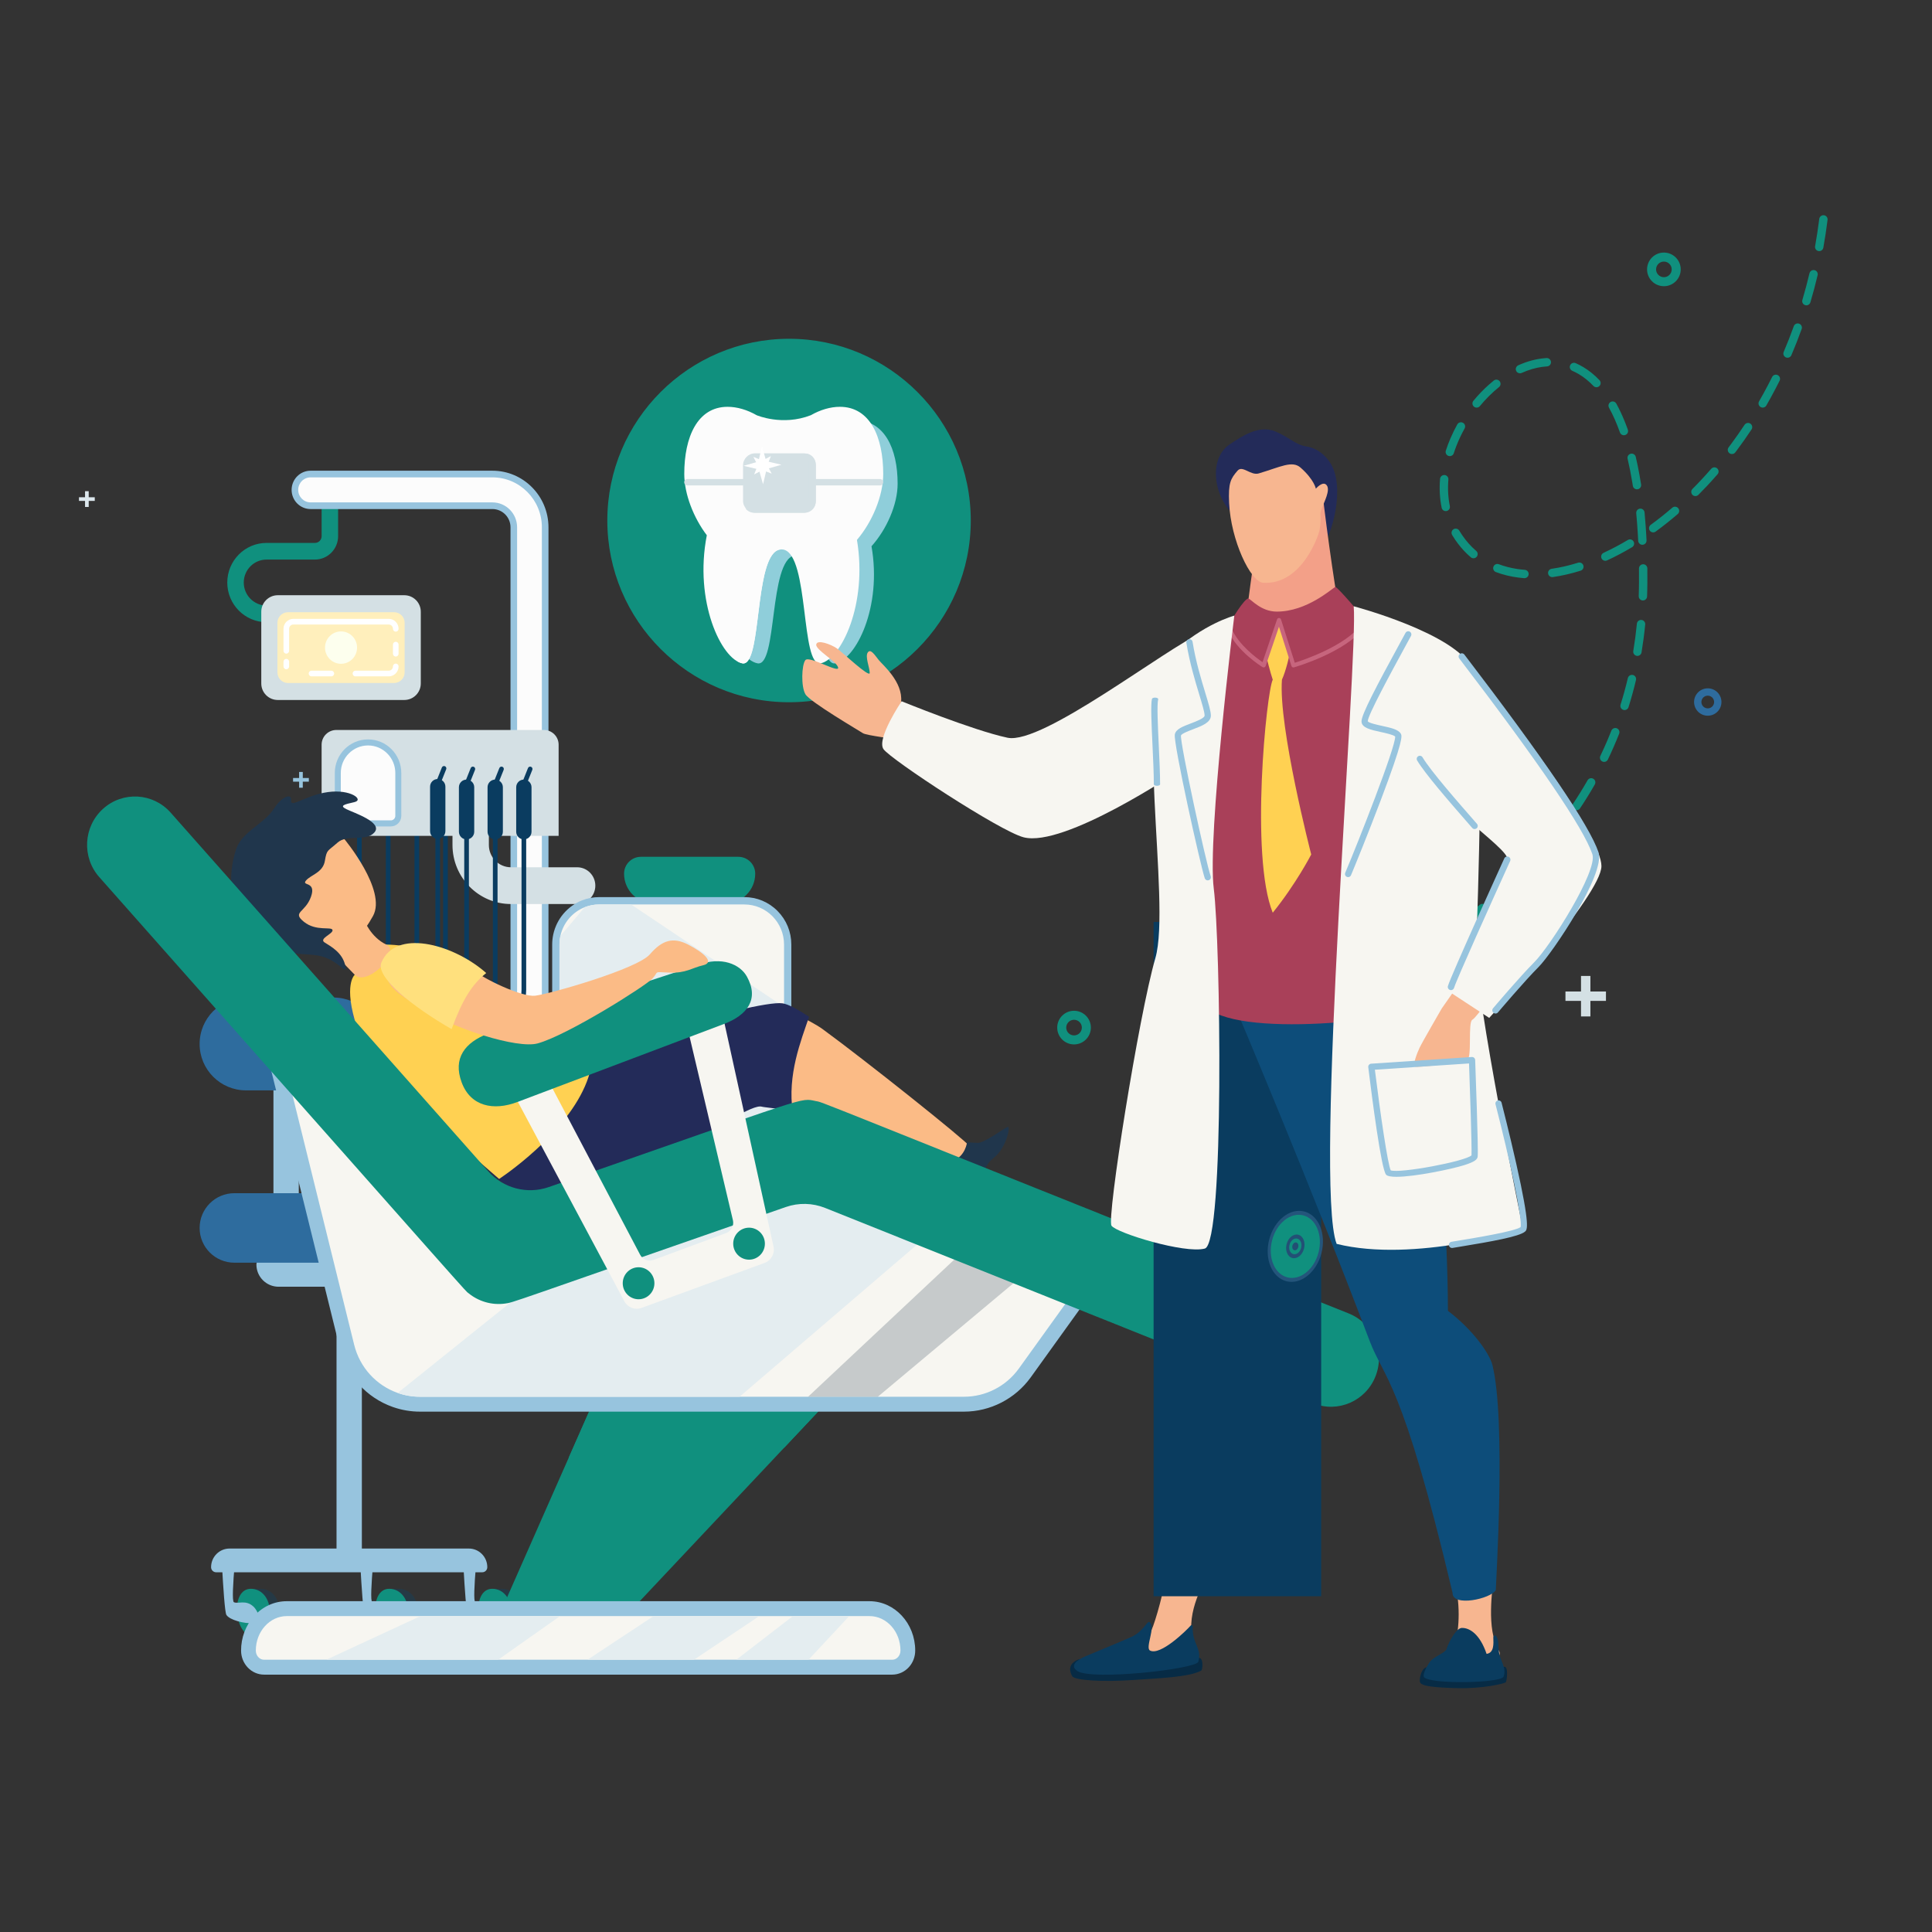 <svg xmlns="http://www.w3.org/2000/svg" xmlns:xlink="http://www.w3.org/1999/xlink" id="body_1" width="1000" height="1000"><rect width="100%" height="100%" fill="#333333" stroke="none"/><defs><linearGradient transform="matrix(1 0 0 1 0 0)" id="1" x1="481.295" y1="282.527" x2="483.274" y2="282.702"><stop stop-color="#FCFCFC" offset="0%"></stop><stop stop-color="#DCDCDC" offset="100%"></stop></linearGradient><linearGradient transform="matrix(1 0 0 1 0 0)" id="236" x1="449.079" y1="313.57" x2="501.451" y2="318.202"><stop stop-color="#FCFCFC" offset="0%"></stop><stop stop-color="#DCDCDC" offset="100%"></stop></linearGradient></defs><g transform="matrix(2.778 0 0 2.778 0 0)"><g><g transform="matrix(0.299 0 0 0.299 -0 18.538)"><path transform="matrix(7.5497894E-08 1 -1 7.5497894E-08 303.135 194.861)" d="M49.22 247.858L59.053 247.858L59.053 250.139L49.22 250.139z" stroke="none" fill="#DCE7ED" fill-rule="nonzero"></path><path transform="matrix(-1 8.742278E-08 -8.742278E-08 -1 108.274 497.996)" d="M49.22 247.858L59.053 247.858L59.053 250.139L49.22 250.139z" stroke="none" fill="#DCE7ED" fill-rule="nonzero"></path><path transform="matrix(7.5497894E-08 1 -1 7.5497894E-08 611.491 236.417)" d="M182.62 422.813L192.453 422.813L192.453 425.094L182.62 425.094z" stroke="none" fill="#97C4DE" fill-rule="nonzero"></path><path transform="matrix(-1 8.742278E-08 -8.742278E-08 -1 375.074 847.908)" d="M182.62 422.813L192.453 422.813L192.453 425.094L182.62 425.094z" stroke="none" fill="#97C4DE" fill-rule="nonzero"></path><path transform="matrix(7.5497894E-08 1 -1 7.5497894E-08 568.051 384.133)" d="M87.042 474.951L96.875 474.951L96.875 477.232L87.042 477.232z" stroke="none" fill="#10907E" fill-rule="nonzero"></path><path transform="matrix(-1 8.742278E-08 -8.742278E-08 -1 183.918 952.184)" d="M87.042 474.951L96.875 474.951L96.875 477.232L87.042 477.232z" stroke="none" fill="#10907E" fill-rule="nonzero"></path><path transform="matrix(7.5497894E-08 1 -1 7.5497894E-08 1546.898 -429.352)" d="M975.506 555.846L1000.743 555.846L1000.743 561.7L975.506 561.7z" stroke="none" fill="#D4E0E4" fill-rule="nonzero"></path><path transform="matrix(-1 8.742278E-08 -8.742278E-08 -1 1976.25 1117.546)" d="M975.506 555.846L1000.743 555.846L1000.743 561.7L975.506 561.7z" stroke="none" fill="#D4E0E4" fill-rule="nonzero"></path><path transform="matrix(7.5497894E-08 1 -1 7.5497894E-08 1316.513 -361.329)" d="M831.919 475.967L845.923 475.967L845.923 479.216L831.919 479.216z" stroke="none" fill="#D4E0E4" fill-rule="nonzero"></path><path transform="matrix(-1 8.742278E-08 -8.742278E-08 -1 1677.842 955.184)" d="M831.919 475.967L845.923 475.967L845.923 479.216L831.919 479.216z" stroke="none" fill="#D4E0E4" fill-rule="nonzero"></path><path d="M1026.362 105.865C 1026.362 111.648 1031.065 116.351 1036.848 116.351C 1042.631 116.351 1047.334 111.648 1047.334 105.865C 1047.334 100.087 1042.63 95.383 1036.848 95.383C 1031.066 95.383 1026.362 100.086 1026.362 105.865zM1041.713 105.865C 1041.713 108.55 1039.533 110.734 1036.848 110.734C 1034.163 110.734 1031.979 108.55 1031.979 105.865C 1031.979 103.185 1034.163 101 1036.848 101C 1039.533 101 1041.713 103.184 1041.713 105.865zM658.799 578.338C 658.799 584.121 663.502 588.824 669.285 588.824C 675.068 588.824 679.771 584.121 679.771 578.338C 679.771 572.56 675.067 567.856 669.285 567.856C 663.502 567.856 658.799 572.559 658.799 578.338zM674.15 578.338C 674.15 581.023 671.97 583.207 669.285 583.207C 666.6 583.207 664.416 581.023 664.416 578.338C 664.416 575.658 666.6 573.473 669.285 573.473C 671.969 573.473 674.15 575.657 674.15 578.338z" stroke="none" fill="#10907E" fill-rule="nonzero"></path><path d="M802.937 354.233C 802.937 354.751 802.976 355.256 803.05 355.752C 803.785 360.817 808.154 364.715 813.423 364.715C 819.206 364.715 823.909 360.016 823.909 354.233C 823.909 353.715 823.87 353.211 823.796 352.715C 823.061 347.65 818.692 343.747 813.423 343.747C 807.64 343.747 802.937 348.45 802.937 354.233zM818.279 353.898C 818.288 354.007 818.292 354.12 818.292 354.233C 818.292 356.918 816.107 359.098 813.423 359.098C 811.099 359.098 809.155 357.466 808.671 355.291C 808.593 354.952 808.553 354.595 808.553 354.234C 808.553 351.549 810.738 349.365 813.422 349.365C 815.994 349.364 818.109 351.37 818.279 353.898z" stroke="none" fill="#2E6C9E" fill-rule="nonzero"></path><path d="M195.256 325.71L166.076 325.71C 152.594 325.71 141.626 314.631 141.626 301.013C 141.626 287.395 152.594 276.316 166.076 276.316L166.076 276.316L196.254 276.316C 198.552 276.316 200.422 274.428 200.422 272.106L200.422 272.106L200.422 243.266C 200.422 240.4 202.722 238.077 205.559 238.077C 208.396 238.077 210.696 240.4 210.696 243.266L210.696 243.266L210.696 272.106C 210.696 280.149 204.218 286.693 196.255 286.693L196.255 286.693L166.077 286.693C 158.26 286.693 151.9 293.117 151.9 301.013C 151.9 308.909 158.26 315.333 166.077 315.333L166.077 315.333L195.257 315.333C 198.094 315.333 200.394 317.656 200.394 320.522C 200.393 323.387 198.093 325.71 195.256 325.71z" stroke="none" fill="#10907E" fill-rule="nonzero"></path><path d="M329.949 731.326C 324.559 731.326 320.174 726.896 320.174 721.452L320.174 721.452L320.174 266.586C 320.174 259.172 314.202 253.14 306.862 253.14L306.862 253.14L193.547 253.14C 188.157 253.14 183.772 248.711 183.772 243.266C 183.772 237.821 188.157 233.392 193.547 233.392L193.547 233.392L306.863 233.392C 324.983 233.392 339.725 248.283 339.725 266.586L339.725 266.586L339.725 721.452C 339.725 726.897 335.34 731.326 329.949 731.326z" stroke="none" fill="#FCFCFC" fill-rule="nonzero"></path><path d="M306.863 235.468C 323.85 235.468 337.67 249.428 337.67 266.587L337.67 266.587L337.67 721.453C 337.67 725.753 334.207 729.252 329.949 729.252C 325.692 729.252 322.229 725.754 322.229 721.453L322.229 721.453L322.229 266.586C 322.229 258.027 315.336 251.065 306.863 251.065L306.863 251.065L193.547 251.065C 189.29 251.065 185.826 247.567 185.826 243.267C 185.826 238.967 189.289 235.468 193.547 235.468L193.547 235.468L306.863 235.468zM306.863 231.317L193.547 231.317C 187.013 231.317 181.717 236.667 181.717 243.267C 181.717 249.866 187.013 255.216 193.547 255.216L193.547 255.216L306.863 255.216C 313.07 255.216 318.12 260.316 318.12 266.586L318.12 266.586L318.12 721.452C 318.12 728.052 323.416 733.402 329.95 733.402C 336.484 733.402 341.78 728.052 341.78 721.452L341.78 721.452L341.78 266.586C 341.779 247.139 326.116 231.317 306.863 231.317z" stroke="none" fill="#97C4DE" fill-rule="nonzero"></path><path d="M173.097 374.197L251.931 374.197C 257.609 374.197 262.212 369.594 262.212 363.916L262.212 363.916L262.212 319.193C 262.212 313.515 257.609 308.912 251.931 308.912L251.931 308.912L173.097 308.912C 167.419 308.912 162.815 313.515 162.815 319.193L162.815 319.193L162.815 363.916C 162.816 369.594 167.419 374.197 173.097 374.197z" stroke="none" fill="#D4E0E4" fill-rule="nonzero"></path><path d="M179.475 363.607L245.554 363.607C 249.198 363.607 252.151 360.653 252.151 357.01L252.151 357.01L252.151 326.098C 252.151 322.454 249.197 319.501 245.554 319.501L245.554 319.501L179.475 319.501C 175.831 319.501 172.878 322.455 172.878 326.098L172.878 326.098L172.878 357.01C 172.877 360.654 175.831 363.607 179.475 363.607z" stroke="none" fill="#FFEFBC" fill-rule="nonzero"></path><path d="M246.617 347.122C 245.648 347.122 244.863 346.329 244.863 345.35L244.863 345.35L244.863 339.683C 244.863 338.705 245.648 337.911 246.617 337.911C 247.586 337.911 248.371 338.704 248.371 339.683L248.371 339.683L248.371 345.35C 248.371 346.329 247.586 347.122 246.617 347.122zM242.255 359.476L221.496 359.476C 220.527 359.476 219.742 358.683 219.742 357.704C 219.742 356.726 220.527 355.932 221.496 355.932L221.496 355.932L242.241 355.932C 243.687 355.932 244.863 354.744 244.863 353.284C 244.863 352.305 245.648 351.512 246.617 351.512C 247.586 351.512 248.371 352.305 248.371 353.284C 248.371 356.688 245.637 359.46 242.27 359.476C 242.265 359.476 242.259 359.476 242.255 359.476zM206.462 359.476L194.12 359.476C 193.151 359.476 192.366 358.683 192.366 357.704C 192.366 356.726 193.151 355.932 194.12 355.932L194.12 355.932L206.462 355.932C 207.431 355.932 208.216 356.725 208.216 357.704C 208.216 358.683 207.43 359.476 206.462 359.476zM178.412 355.056C 177.443 355.056 176.658 354.263 176.658 353.284L176.658 353.284L176.658 350.336C 176.658 349.358 177.443 348.564 178.412 348.564C 179.381 348.564 180.166 349.357 180.166 350.336L180.166 350.336L180.166 353.284C 180.166 354.263 179.38 355.056 178.412 355.056zM178.412 345.308C 177.443 345.308 176.658 344.515 176.658 343.537L176.658 343.537L176.658 329.824C 176.658 326.41 179.408 323.633 182.788 323.633L182.788 323.633L242.242 323.633C 245.622 323.633 248.372 326.411 248.372 329.824C 248.372 330.803 247.587 331.596 246.618 331.596C 245.649 331.596 244.864 330.803 244.864 329.824C 244.864 328.364 243.688 327.176 242.242 327.176L242.242 327.176L182.788 327.176C 181.342 327.176 180.166 328.364 180.166 329.824L180.166 329.824L180.166 343.537C 180.166 344.515 179.38 345.308 178.412 345.308z" stroke="none" fill="#FFFFFF" fill-rule="nonzero"></path><path d="M202.526 341.554C 202.526 335.982 206.998 331.465 212.514 331.465C 218.03 331.465 222.502 335.982 222.502 341.554C 222.502 347.126 218.03 351.643 212.514 351.643C 206.998 351.643 202.526 347.126 202.526 341.554" stroke="none" fill="#FDFFEE" fill-rule="nonzero"></path><path d="M359.636 501.342L318.392 501.342C 298.305 501.342 281.963 484.835 281.963 464.545L281.963 464.545L281.963 424.077C 281.963 417.752 287.039 412.625 293.301 412.625C 299.563 412.625 304.638 417.752 304.638 424.077L304.638 424.077L304.638 464.545C 304.638 472.206 310.808 478.438 318.392 478.438L318.392 478.438L359.636 478.438C 365.897 478.438 370.973 483.565 370.973 489.89C 370.973 496.215 365.898 501.342 359.636 501.342z" stroke="none" fill="#D4E0E4" fill-rule="nonzero"></path><path d="M248.346 579.543C 234.076 579.543 222.466 567.816 222.466 553.402L222.466 553.402L222.466 445.261L274.226 445.261L274.226 553.402C 274.226 567.816 262.616 579.543 248.346 579.543zM225.372 448.197L225.372 553.402C 225.372 566.197 235.678 576.608 248.345 576.608C 261.013 576.608 271.318 566.198 271.318 553.402L271.318 553.402L271.318 448.197L225.372 448.197z" stroke="none" fill="#0A3C60" fill-rule="nonzero"></path><path d="M266.314 580.905C 252.044 580.905 240.434 569.178 240.434 554.764L240.434 554.764L240.434 446.622L292.194 446.622L292.194 554.763C 292.193 569.177 280.584 580.905 266.314 580.905zM243.34 449.559L243.34 554.764C 243.34 567.559 253.646 577.969 266.313 577.969C 278.98 577.969 289.286 567.559 289.286 554.764L289.286 554.764L289.286 449.559L243.34 449.559z" stroke="none" fill="#0A3C60" fill-rule="nonzero"></path><path d="M284.164 580.905C 269.894 580.905 258.284 569.178 258.284 554.764L258.284 554.764L258.284 446.622L310.044 446.622L310.044 554.763C 310.044 569.177 298.434 580.905 284.164 580.905zM261.19 449.559L261.19 554.764C 261.19 567.559 271.496 577.969 284.163 577.969C 296.831 577.969 307.137 567.559 307.137 554.764L307.137 554.764L307.137 449.559L261.19 449.559z" stroke="none" fill="#0A3C60" fill-rule="nonzero"></path><path d="M302.014 580.905C 287.744 580.905 276.134 569.178 276.134 554.764L276.134 554.764L276.134 446.622L327.894 446.622L327.894 554.763C 327.894 569.177 316.284 580.905 302.014 580.905zM279.04 449.559L279.04 554.764C 279.04 567.559 289.346 577.969 302.013 577.969C 314.68 577.969 324.986 567.559 324.986 554.764L324.986 554.764L324.986 449.559L279.04 449.559z" stroke="none" fill="#0A3C60" fill-rule="nonzero"></path><path d="M200.409 458.855L348.106 458.855L348.106 402.061C 348.106 396.992 343.997 392.883 338.928 392.883L338.928 392.883L209.586 392.883C 204.517 392.883 200.408 396.992 200.408 402.061L200.408 402.061L200.408 458.855L200.409 458.855z" stroke="none" fill="#D4E0E4" fill-rule="nonzero"></path><path d="M210.496 446.444L210.496 419.857C 210.496 410.85 216.671 402.802 225.502 401.028C 237.574 398.603 248.201 407.913 248.201 419.684L248.201 419.684L248.201 446.445C 248.201 449.015 246.118 451.098 243.547 451.098L243.547 451.098L215.15 451.098C 212.58 451.097 210.496 449.014 210.496 446.444z" stroke="none" fill="#FCFCFC" fill-rule="nonzero"></path><path d="M229.348 402.523C 238.715 402.523 246.336 410.221 246.336 419.683L246.336 419.683L246.336 446.411C 246.336 447.96 245.081 449.215 243.532 449.215L243.532 449.215L215.164 449.215C 213.615 449.215 212.36 447.96 212.36 446.411L212.36 446.411L212.36 419.683C 212.36 410.22 219.981 402.523 229.348 402.523zM229.348 398.758C 217.907 398.758 208.632 408.126 208.632 419.683L208.632 419.683L208.632 446.43C 208.632 450.048 211.565 452.98 215.182 452.98L215.182 452.98L243.513 452.98C 247.13 452.98 250.063 450.047 250.063 446.43L250.063 446.43L250.063 419.683C 250.064 408.126 240.789 398.758 229.348 398.758z" stroke="none" fill="#97C4DE" fill-rule="nonzero"></path><path d="M326.44 461.068C 329.075 461.068 331.212 458.932 331.212 456.296L331.212 456.296L331.212 428.564C 331.212 425.929 329.075 423.792 326.44 423.792C 323.804 423.792 321.668 425.929 321.668 428.564L321.668 428.564L321.668 456.296C 321.668 458.932 323.805 461.068 326.44 461.068z" stroke="none" fill="#0A3C60" fill-rule="nonzero"></path><path d="M326.44 428.45C 326.259 428.45 326.075 428.416 325.897 428.343C 325.153 428.04 324.793 427.184 325.093 426.432L325.093 426.432L329.011 416.625C 329.312 415.873 330.159 415.51 330.903 415.813C 331.647 416.116 332.007 416.972 331.707 417.724L331.707 417.724L327.789 427.531C 327.56 428.103 327.015 428.45 326.44 428.45zM308.59 461.068C 311.225 461.068 313.362 458.932 313.362 456.296L313.362 456.296L313.362 428.564C 313.362 425.929 311.225 423.792 308.59 423.792C 305.954 423.792 303.818 425.929 303.818 428.564L303.818 428.564L303.818 456.296C 303.818 458.932 305.955 461.068 308.59 461.068z" stroke="none" fill="#0A3C60" fill-rule="nonzero"></path><path d="M308.59 428.45C 308.409 428.45 308.225 428.416 308.047 428.343C 307.303 428.04 306.943 427.184 307.243 426.432L307.243 426.432L311.161 416.625C 311.462 415.873 312.308 415.51 313.053 415.813C 313.797 416.116 314.157 416.972 313.857 417.724L313.857 417.724L309.939 427.531C 309.71 428.103 309.165 428.45 308.59 428.45zM290.74 461.068C 293.376 461.068 295.512 458.932 295.512 456.296L295.512 456.296L295.512 428.564C 295.512 425.929 293.376 423.792 290.74 423.792C 288.104 423.792 285.968 425.929 285.968 428.564L285.968 428.564L285.968 456.296C 285.968 458.932 288.105 461.068 290.74 461.068z" stroke="none" fill="#0A3C60" fill-rule="nonzero"></path><path d="M290.74 428.45C 290.559 428.45 290.375 428.416 290.197 428.343C 289.453 428.04 289.093 427.184 289.393 426.432L289.393 426.432L293.311 416.625C 293.612 415.873 294.458 415.51 295.203 415.813C 295.947 416.116 296.307 416.972 296.007 417.724L296.007 417.724L292.089 427.531C 291.859 428.103 291.315 428.45 290.74 428.45zM272.772 460.709C 275.407 460.709 277.544 458.573 277.544 455.937L277.544 455.937L277.544 428.205C 277.544 425.57 275.408 423.433 272.772 423.433C 270.136 423.433 268 425.57 268 428.205L268 428.205L268 455.937C 268 458.572 270.137 460.709 272.772 460.709z" stroke="none" fill="#0A3C60" fill-rule="nonzero"></path><path d="M272.772 428.091C 272.591 428.091 272.407 428.056 272.229 427.984C 271.485 427.681 271.125 426.825 271.425 426.073L271.425 426.073L275.343 416.266C 275.643 415.514 276.49 415.15 277.235 415.454C 277.979 415.757 278.339 416.613 278.039 417.365L278.039 417.365L274.121 427.172C 273.892 427.743 273.347 428.091 272.772 428.091z" stroke="none" fill="#0A3C60" fill-rule="nonzero"></path><path d="M407.458 501.01L452.034 501.01C 462.294 501.01 470.612 492.692 470.612 482.432C 470.612 476.623 465.903 471.913 460.093 471.913L460.093 471.913L399.399 471.913C 393.589 471.913 388.88 476.623 388.88 482.432C 388.88 492.693 397.197 501.01 407.458 501.01z" stroke="none" fill="#10907E" fill-rule="nonzero"></path><path d="M348.627 752.263C 347.375 752.263 346.36 751.237 346.36 749.973L346.36 749.973L346.36 526.604C 346.36 524.611 346.573 522.63 346.994 520.717C 348.93 511.811 355.119 504.506 363.55 501.18C 366.681 499.945 369.985 499.319 373.372 499.319L373.372 499.319L463.834 499.319C 478.729 499.319 490.846 511.559 490.846 526.604L490.846 526.604L490.846 749.972C 490.846 751.237 489.831 752.262 488.578 752.262L488.578 752.262L348.627 752.262L348.627 752.263z" stroke="none" fill="#F7F6F1" fill-rule="nonzero"></path><path d="M463.834 501.61C 477.5 501.61 488.579 512.801 488.579 526.605L488.579 526.605L488.579 749.973L348.627 749.973L348.627 526.604C 348.627 524.753 348.825 522.949 349.207 521.213C 350.99 513.008 356.766 506.314 364.375 503.313C 367.164 502.213 370.198 501.609 373.373 501.609L373.373 501.609L463.834 501.609L463.834 501.61zM463.834 497.029L373.372 497.029C 369.702 497.029 366.119 497.708 362.725 499.046C 358.285 500.798 354.288 503.66 351.168 507.325C 348.018 511.023 345.809 515.486 344.777 520.231C 344.323 522.297 344.092 524.445 344.092 526.604L344.092 526.604L344.092 749.972C 344.092 752.502 346.122 754.553 348.627 754.553L348.627 754.553L488.579 754.553C 491.084 754.553 493.114 752.502 493.114 749.972L493.114 749.972L493.114 526.604C 493.114 518.704 490.068 511.277 484.538 505.691C 479.008 500.105 471.655 497.029 463.834 497.029z" stroke="none" fill="#97C4DE" fill-rule="nonzero"></path><path d="M348.627 526.604L348.627 557.77L488.579 668.372L488.579 565.464L393.247 501.61L373.372 501.61C 370.197 501.61 367.163 502.214 364.374 503.314L364.374 503.314L349.206 521.214C 348.826 522.949 348.627 524.753 348.627 526.604z" stroke="none" fill="#E4EDF0" fill-rule="nonzero"></path><path d="M348.627 595.262L348.627 664.296L458.967 749.972L488.579 749.972L488.579 710.398L348.627 595.262" stroke="none" fill="#E4EDF0" fill-rule="nonzero"></path><path d="M307.58 930.226L306.702 928.047L312.8 928.047C 319.63 928.004 325.571 934.277 324.602 945.261C 324.014 951.931 320.032 957.303 315.319 957.766L315.319 957.766L315.407 957.817L308.331 957.817L308.331 954.403C 303.334 948.22 302.516 935.348 307.58 930.226z" stroke="none" fill="#253945" fill-rule="nonzero"></path><path d="M306.702 928.047C 313.532 928.004 319.473 934.277 318.505 945.261C 317.814 953.097 312.444 959.166 306.702 957.557C 296.177 954.605 294.208 928.125 306.702 928.047z" stroke="none" fill="#10907E" fill-rule="nonzero"></path><path d="M308.331 939.113C 311.511 942.088 313.918 948.949 308.331 949.441C 302.743 949.933 293.362 947.474 291.486 944.277C 290.584 942.741 289.589 928.494 288.797 914.107L288.797 914.107L296.527 914.302C 295.577 925.665 295.054 935.872 296.176 936.407C 298.757 937.638 303.6 934.686 308.331 939.113z" stroke="none" fill="#97C4DE" fill-rule="nonzero"></path><path d="M157.154 930.226L156.276 928.047L162.374 928.047C 169.204 928.004 175.145 934.277 174.176 945.261C 173.588 951.931 169.606 957.303 164.893 957.766L164.893 957.766L164.982 957.817L157.905 957.817L157.905 954.403C 152.908 948.22 152.09 935.348 157.154 930.226z" stroke="none" fill="#253945" fill-rule="nonzero"></path><path d="M156.276 928.047C 163.106 928.004 169.047 934.277 168.078 945.261C 167.387 953.097 162.017 959.166 156.276 957.557C 145.751 954.605 143.782 928.125 156.276 928.047z" stroke="none" fill="#10907E" fill-rule="nonzero"></path><path d="M146.258 912.47C 145.213 924.545 144.569 935.845 145.751 936.408C 148.331 937.637 153.174 934.686 157.905 939.113C 161.085 942.088 163.493 948.949 157.905 949.441C 152.318 949.933 142.937 947.474 141.06 944.277C 140.124 942.682 139.087 927.394 138.282 912.47L138.282 912.47L146.258 912.47z" stroke="none" fill="#97C4DE" fill-rule="nonzero"></path><path d="M243.372 930.226L242.494 928.047L248.592 928.047C 255.422 928.004 261.363 934.277 260.394 945.261C 259.806 951.931 255.824 957.303 251.111 957.766L251.111 957.766L251.199 957.817L244.123 957.817L244.123 954.403C 239.126 948.22 238.307 935.348 243.372 930.226z" stroke="none" fill="#253945" fill-rule="nonzero"></path><path d="M242.494 928.047C 249.324 928.004 255.265 934.277 254.296 945.261C 253.605 953.097 248.235 959.166 242.494 957.557C 231.969 954.605 230 928.125 242.494 928.047z" stroke="none" fill="#10907E" fill-rule="nonzero"></path><path d="M232.476 912.47C 231.431 924.545 230.786 935.845 231.969 936.408C 234.549 937.637 239.392 934.686 244.123 939.113C 247.303 942.088 249.711 948.949 244.123 949.441C 238.535 949.933 229.154 947.474 227.278 944.277C 226.342 942.682 225.305 927.394 224.5 912.47L224.5 912.47L232.476 912.47zM217.597 910.936C 221.956 910.936 225.489 907.367 225.489 902.964L225.489 902.964L225.489 698.264C 225.489 693.861 221.955 690.292 217.597 690.292C 213.238 690.292 209.705 693.861 209.705 698.264L209.705 698.264L209.705 902.964C 209.704 907.367 213.238 910.936 217.597 910.936zM178.29 713.924C 182.649 713.924 186.182 710.355 186.182 705.952L186.182 705.952L186.182 596.247C 186.182 591.844 182.649 588.275 178.29 588.275C 173.931 588.275 170.398 591.844 170.398 596.247L170.398 596.247L170.398 705.953C 170.398 710.355 173.931 713.924 178.29 713.924z" stroke="none" fill="#97C4DE" fill-rule="nonzero"></path><path d="M134.666 917.754L300.527 917.754C 302.256 917.754 303.658 916.338 303.658 914.591C 303.658 908.17 298.505 902.965 292.148 902.965L292.148 902.965L143.044 902.965C 136.687 902.965 131.534 908.17 131.534 914.591C 131.534 916.338 132.937 917.754 134.666 917.754zM271.651 722.239L163.543 722.239C 161.466 722.239 159.782 723.923 159.782 726C 159.782 733.635 165.971 739.824 173.606 739.824L173.606 739.824L261.588 739.824C 269.223 739.824 275.412 733.635 275.412 725.999C 275.412 723.923 273.728 722.239 271.651 722.239z" stroke="none" fill="#97C4DE" fill-rule="nonzero"></path><path d="M146.049 724.844L289.144 724.844C 301.104 724.844 310.8 715.148 310.8 703.188C 310.8 691.227 301.104 681.531 289.143 681.531L289.143 681.531L146.049 681.531C 134.088 681.531 124.392 691.227 124.392 703.188C 124.393 715.148 134.089 724.844 146.049 724.844zM153.313 617.459L207.872 617.459C 223.844 617.459 236.792 604.511 236.792 588.539C 236.792 572.567 223.844 559.619 207.872 559.619L207.872 559.619L153.313 559.619C 137.341 559.619 124.393 572.567 124.393 588.539C 124.393 604.511 137.34 617.459 153.313 617.459z" stroke="none" fill="#2E6C9E" fill-rule="nonzero"></path><path transform="matrix(0.513 -0.858 0.858 0.513 -108.352 925.221)" d="M751.381 555.749L771.917 555.749L771.917 560.513L751.381 560.513z" stroke="none" fill="#C7657D" fill-rule="nonzero"></path><path transform="matrix(0.858 0.513 -0.513 0.858 394.617 -311.879)" d="M751.381 555.749L771.917 555.749L771.917 560.513L751.381 560.513z" stroke="none" fill="#C7657D" fill-rule="nonzero"></path><g><path d="M1071.506 379.84C 1073.922 375.802 1072.603 370.552 1068.568 368.138C 1064.53 365.722 1059.28 367.042 1056.864 371.08C 1054.448 375.118 1055.768 380.368 1059.806 382.784C 1063.84 385.197 1069.09 383.878 1071.506 379.84zM1060.786 373.427C 1061.908 371.552 1064.346 370.939 1066.22 372.061C 1068.095 373.183 1068.704 375.619 1067.583 377.493C 1066.461 379.368 1064.027 379.982 1062.152 378.861C 1060.277 377.739 1059.665 375.301 1060.786 373.427z" stroke="none" fill="#2E6C9E" fill-rule="nonzero"></path></g><g><path d="M984.583 441.737C 987.829 436.871 990.939 431.837 993.801 426.82C 994.515 425.572 994.081 423.98 992.83 423.264C 991.595 422.562 990.031 422.976 989.304 424.191L989.304 424.191L989.277 424.237C 986.474 429.149 983.425 434.08 980.251 438.848C 980.224 438.886 980.202 438.922 980.181 438.959C 979.472 440.144 979.811 441.688 980.974 442.462C 982.167 443.258 983.788 442.936 984.583 441.737zM998.476 412.51C 999.771 413.132 1001.328 412.599 1001.951 411.288C 1004.474 406.031 1006.836 400.62 1008.97 395.204C 1009.498 393.866 1008.84 392.353 1007.501 391.825C 1007.355 391.766 1007.207 391.723 1007.06 391.693C 1005.986 391.475 1004.877 391.963 1004.311 392.908C 1004.238 393.03 1004.175 393.157 1004.121 393.294C 1003.366 395.211 1002.58 397.125 1001.772 399.035C 1000.342 402.404 998.831 405.75 997.255 409.033C 996.632 410.33 997.178 411.886 998.476 412.51zM963.269 469.535C 967.13 465.116 970.869 460.557 974.379 455.985C 975.256 454.843 975.041 453.208 973.899 452.331C 972.755 451.457 971.121 451.671 970.245 452.81C 966.801 457.297 963.134 461.771 959.344 466.106C 959.24 466.225 959.148 466.352 959.068 466.485C 958.434 467.545 958.628 468.937 959.589 469.78C 960.674 470.727 962.32 470.618 963.269 469.535zM1011.549 380.363C 1012.922 380.792 1014.382 380.028 1014.814 378.657C 1016.548 373.117 1018.112 367.427 1019.46 361.739C 1019.628 361.031 1019.489 360.325 1019.129 359.754C 1018.779 359.194 1018.218 358.767 1017.525 358.6C 1016.394 358.332 1015.256 358.847 1014.689 359.795C 1014.554 360.02 1014.452 360.268 1014.39 360.536C 1013.07 366.101 1011.539 371.674 1009.842 377.096C 1009.729 377.458 1009.696 377.822 1009.738 378.173C 1009.851 379.165 1010.534 380.044 1011.549 380.363zM938.687 494.471C 943.042 490.537 947.3 486.462 951.343 482.366C 952.351 481.343 952.341 479.691 951.318 478.683C 950.294 477.67 948.645 477.682 947.632 478.706C 943.659 482.733 939.474 486.735 935.194 490.607C 934.996 490.786 934.835 490.986 934.706 491.202C 934.133 492.159 934.222 493.417 935.009 494.288C 935.976 495.354 937.623 495.436 938.687 494.471zM1019.921 346.686C 1021.34 346.92 1022.684 345.958 1022.916 344.542C 1023.859 338.843 1024.63 332.995 1025.205 327.158C 1025.345 325.723 1024.3 324.45 1022.867 324.307C 1021.83 324.206 1020.874 324.728 1020.374 325.563C 1020.183 325.882 1020.059 326.249 1020.019 326.646C 1019.454 332.369 1018.701 338.104 1017.774 343.688C 1017.539 345.108 1018.499 346.45 1019.921 346.686zM911.536 516.55C 916.275 513.077 920.94 509.48 925.395 505.862C 926.512 504.954 926.683 503.315 925.775 502.199C 924.867 501.082 923.229 500.911 922.112 501.819C 917.721 505.385 913.128 508.925 908.459 512.35C 908.168 512.56 907.937 512.822 907.765 513.111C 907.242 513.986 907.26 515.12 907.898 515.992C 908.747 517.15 910.379 517.401 911.536 516.55zM1100.676 190.688C 1101.61 189.064 1102.535 187.423 1103.443 185.767C 1105.345 182.305 1107.193 178.781 1108.955 175.243C 1109.597 173.956 1109.072 172.392 1107.783 171.753C 1106.557 171.139 1105.08 171.588 1104.389 172.743C 1104.354 172.801 1104.321 172.863 1104.29 172.923C 1103.441 174.631 1102.571 176.334 1101.681 178.029C 1099.905 181.431 1098.057 184.798 1096.16 188.086C 1095.443 189.332 1095.872 190.926 1097.118 191.643C 1098.366 192.363 1099.972 191.942 1100.676 190.688zM1078.235 220.721C 1079.308 221.182 1080.597 220.876 1081.333 219.901C 1081.659 219.473 1081.982 219.043 1082.304 218.609C 1085.458 214.393 1088.539 210.023 1091.463 205.596C 1092.255 204.424 1091.93 202.781 1090.731 201.985C 1089.53 201.192 1087.914 201.521 1087.121 202.722C 1085.774 204.759 1084.395 206.781 1082.988 208.782C 1081.653 210.69 1080.294 212.575 1078.918 214.434C 1078.343 215.216 1077.765 215.989 1077.181 216.758C 1077.123 216.835 1077.067 216.913 1077.018 216.995C 1076.345 218.119 1076.613 219.596 1077.684 220.406C 1077.859 220.537 1078.043 220.643 1078.235 220.721zM1112.879 160.714C 1114.203 161.279 1115.733 160.66 1116.297 159.339C 1118.571 154.007 1120.723 148.52 1122.693 143.035C 1123.181 141.681 1122.476 140.19 1121.122 139.702C 1119.93 139.274 1118.632 139.768 1118.007 140.813C 1117.922 140.956 1117.849 141.111 1117.79 141.273C 1115.854 146.667 1113.739 152.057 1111.504 157.297C 1110.94 158.622 1111.557 160.15 1112.879 160.714zM1058.332 246.369C 1060.182 244.518 1062.02 242.618 1063.833 240.678C 1066.026 238.343 1068.18 235.951 1070.288 233.523C 1071.229 232.44 1071.117 230.793 1070.028 229.848C 1069.74 229.598 1069.416 229.424 1069.075 229.323C 1068.122 229.033 1067.047 229.306 1066.353 230.108C 1062.578 234.459 1058.64 238.689 1054.648 242.687C 1054.493 242.842 1054.363 243.012 1054.256 243.191C 1053.656 244.194 1053.79 245.508 1054.652 246.37C 1055.668 247.386 1057.318 247.387 1058.332 246.369zM882.41 535.908C 887.433 532.877 892.405 529.733 897.189 526.558C 898.388 525.761 898.715 524.145 897.918 522.946C 897.121 521.747 895.505 521.42 894.306 522.217C 889.587 525.352 884.678 528.455 879.719 531.446C 879.34 531.673 879.041 531.985 878.83 532.338C 878.35 533.14 878.317 534.168 878.833 535.022C 879.578 536.256 881.177 536.651 882.41 535.908zM1023.53 312.173C 1023.58 312.178 1023.628 312.182 1023.677 312.183C 1025.112 312.233 1026.32 311.111 1026.371 309.673C 1026.412 308.53 1026.446 307.375 1026.47 306.217C 1026.502 304.928 1026.525 303.63 1026.535 302.336C 1026.544 301.928 1026.549 301.519 1026.55 301.111C 1026.568 298.109 1026.562 295.111 1026.531 292.191C 1026.518 290.751 1025.339 289.597 1023.903 289.612C 1022.961 289.622 1022.141 290.13 1021.69 290.883C 1021.452 291.281 1021.318 291.746 1021.325 292.245C 1021.355 295.023 1021.359 297.877 1021.342 300.734C 1021.34 300.848 1021.342 300.961 1021.34 301.075C 1021.333 302.3 1021.316 303.528 1021.292 304.755C 1021.264 306.339 1021.219 307.918 1021.164 309.485C 1021.129 310.488 1021.662 311.376 1022.477 311.843C 1022.79 312.023 1023.149 312.139 1023.53 312.173zM1124.905 128.151C 1126.283 128.559 1127.732 127.771 1128.141 126.39C 1129.787 120.839 1131.302 115.148 1132.643 109.472C 1132.975 108.069 1132.109 106.668 1130.709 106.339C 1129.575 106.069 1128.44 106.587 1127.873 107.535C 1127.74 107.757 1127.637 108.005 1127.573 108.271C 1126.255 113.853 1124.766 119.452 1123.146 124.912C 1122.737 126.292 1123.524 127.741 1124.905 128.151zM1031.709 269.254C 1031.738 269.234 1031.766 269.214 1031.792 269.192C 1034.286 267.375 1036.779 265.471 1039.244 263.496C 1040.593 262.421 1041.93 261.324 1043.258 260.208C 1044.004 259.59 1044.744 258.96 1045.477 258.326C 1046.568 257.386 1046.689 255.742 1045.749 254.651C 1044.809 253.56 1043.165 253.439 1042.074 254.379C 1041.855 254.566 1041.639 254.754 1041.419 254.936C 1039.48 256.598 1037.515 258.22 1035.53 259.793C 1033.25 261.61 1030.947 263.364 1028.643 265.043C 1028.351 265.256 1028.115 265.519 1027.942 265.808C 1027.677 266.252 1027.55 266.766 1027.575 267.276C 1027.595 267.767 1027.76 268.257 1028.07 268.682C 1028.917 269.845 1030.546 270.101 1031.709 269.254zM1133.18 94.437C 1134.597 94.69 1135.949 93.746 1136.206 92.332C 1137.227 86.638 1138.111 80.817 1138.835 75.028C 1139.013 73.599 1138 72.3 1136.573 72.119C 1135.516 71.99 1134.528 72.509 1134.014 73.369C 1133.834 73.67 1133.711 74.013 1133.664 74.381C 1132.953 80.079 1132.083 85.809 1131.078 91.413C 1130.821 92.827 1131.766 94.18 1133.18 94.437zM851.771 552.747C 854.146 551.556 856.515 550.349 858.862 549.121C 861.697 547.644 864.503 546.142 867.254 544.631C 868.515 543.937 868.976 542.352 868.283 541.092C 867.592 539.833 866.007 539.371 864.748 540.062C 862.665 541.205 860.553 542.343 858.42 543.468C 855.457 545.033 852.454 546.578 849.44 548.085C 848.979 548.317 848.618 548.666 848.372 549.076C 847.93 549.814 847.862 550.756 848.276 551.581C 848.921 552.87 850.484 553.388 851.771 552.747zM1023.553 277.466C 1023.609 277.462 1023.665 277.458 1023.722 277.452C 1025.077 277.297 1026.095 276.12 1026.03 274.74C 1025.982 273.717 1025.929 272.695 1025.873 271.679C 1025.77 269.872 1025.658 268.08 1025.535 266.307C 1025.321 263.237 1025.075 260.227 1024.797 257.3C 1024.659 255.868 1023.386 254.818 1021.954 254.955C 1021.097 255.036 1020.375 255.525 1019.964 256.212C 1019.69 256.671 1019.554 257.221 1019.608 257.794C 1019.79 259.69 1019.957 261.625 1020.111 263.587C 1020.283 265.831 1020.442 268.117 1020.578 270.427C 1020.62 271.15 1020.664 271.877 1020.704 272.603C 1020.746 273.395 1020.788 274.193 1020.826 274.991C 1020.895 276.425 1022.117 277.535 1023.553 277.466zM1001.447 287.214C 1006.62 284.83 1011.865 282.055 1017.034 278.967C 1018.269 278.233 1018.675 276.631 1017.936 275.397C 1017.199 274.16 1015.6 273.756 1014.366 274.495C 1009.353 277.487 1004.272 280.174 999.263 282.483C 998.768 282.711 998.38 283.077 998.12 283.511C 997.695 284.222 997.615 285.128 997.987 285.94C 998.593 287.248 1000.141 287.819 1001.447 287.214zM819.977 567.257C 825.374 565.015 830.768 562.668 836 560.281C 837.311 559.683 837.888 558.139 837.293 556.83C 836.693 555.522 835.149 554.945 833.84 555.54C 828.659 557.903 823.321 560.226 817.979 562.444C 817.444 562.669 817.022 563.051 816.745 563.513C 816.336 564.197 816.245 565.058 816.573 565.849C 817.127 567.178 818.649 567.808 819.977 567.257zM1020.467 242.893C 1021.887 242.67 1022.863 241.343 1022.642 239.92C 1022.324 237.873 1021.984 235.854 1021.624 233.869C 1020.925 229.989 1020.149 226.245 1019.307 222.68C 1018.973 221.28 1017.571 220.416 1016.169 220.745C 1015.458 220.914 1014.881 221.361 1014.533 221.941C 1014.197 222.503 1014.073 223.192 1014.235 223.88C 1015.338 228.554 1016.328 233.553 1017.181 238.763C 1017.288 239.413 1017.389 240.063 1017.492 240.719C 1017.715 242.141 1019.044 243.113 1020.467 242.893zM967.641 297.596C 973.246 296.799 979.072 295.461 984.957 293.618C 986.33 293.185 987.093 291.723 986.663 290.352C 986.232 288.976 984.77 288.213 983.397 288.646C 977.78 290.406 972.234 291.684 966.906 292.437C 966.097 292.555 965.426 293.028 965.035 293.682C 964.741 294.174 964.606 294.771 964.693 295.384C 964.898 296.809 966.216 297.799 967.641 297.596zM787.282 579.595C 792.788 577.715 798.32 575.731 803.729 573.69C 805.076 573.184 805.756 571.681 805.25 570.334C 804.739 568.989 803.239 568.31 801.892 568.816C 796.537 570.836 791.055 572.805 785.601 574.666C 784.992 574.871 784.511 575.281 784.206 575.791C 783.826 576.426 783.72 577.217 783.974 577.971C 784.44 579.331 785.922 580.06 787.282 579.595zM1011.298 209.151C 1011.776 209.268 1012.294 209.252 1012.792 209.075C 1014.15 208.592 1014.86 207.102 1014.378 205.749C 1014.017 204.724 1013.643 203.716 1013.262 202.725C 1012.956 201.919 1012.644 201.13 1012.324 200.348C 1010.741 196.455 1009.021 192.827 1007.196 189.506C 1006.502 188.245 1004.917 187.784 1003.657 188.478C 1003.238 188.71 1002.908 189.041 1002.679 189.424C 1002.219 190.193 1002.17 191.178 1002.632 192.02C 1005.145 196.585 1007.448 201.791 1009.471 207.491C 1009.503 207.576 1009.536 207.658 1009.575 207.739C 1009.914 208.464 1010.562 208.967 1011.298 209.151zM932.148 294.474C 936.551 296.142 941.292 297.3 946.286 297.932C 947.434 298.074 948.597 298.193 949.771 298.28C 951.205 298.387 952.458 297.313 952.562 295.877C 952.672 294.445 951.598 293.192 950.161 293.083C 948.629 292.967 947.121 292.799 945.641 292.582C 941.534 291.977 937.633 290.981 933.995 289.6C 932.797 289.147 931.474 289.635 930.838 290.698C 930.762 290.826 930.694 290.967 930.635 291.113C 930.126 292.46 930.803 293.962 932.148 294.474zM753.858 589.821C 759.412 588.317 765.066 586.686 770.654 584.975C 771.599 584.686 772.264 583.904 772.444 582.997C 772.529 582.586 772.513 582.151 772.382 581.722C 771.962 580.348 770.504 579.571 769.129 579.994C 768.573 580.165 768.014 580.334 767.46 580.501C 762.472 582.01 757.447 583.451 752.497 584.793C 751.818 584.977 751.277 585.412 750.942 585.971C 750.593 586.554 750.47 587.277 750.664 587.987C 751.038 589.376 752.468 590.198 753.858 589.821zM996.625 178.587C 997.666 177.592 997.706 175.946 996.713 174.902C 993.58 171.621 990.191 168.879 986.632 166.746C 985.079 165.817 983.47 164.99 981.843 164.289C 980.63 163.765 979.235 164.235 978.575 165.338C 978.517 165.435 978.466 165.541 978.42 165.645C 977.849 166.966 978.457 168.501 979.774 169.071C 981.193 169.685 982.598 170.406 983.956 171.218C 987.113 173.107 990.137 175.556 992.944 178.498C 993.934 179.54 995.583 179.577 996.625 178.587zM719.629 597.696C 719.889 597.654 726.141 596.612 736.895 594.105C 738.295 593.779 739.166 592.378 738.84 590.978C 738.511 589.576 737.109 588.705 735.71 589.031C 725.141 591.496 718.84 592.546 718.779 592.559C 717.993 592.687 717.347 593.159 716.967 593.794C 716.662 594.304 716.528 594.922 716.632 595.554C 716.868 596.973 718.209 597.932 719.629 597.696zM920.179 284.969C 921.119 283.873 920.985 282.229 919.888 281.296C 916.604 278.489 913.66 275.181 911.119 271.437C 910.611 270.687 910.113 269.919 909.637 269.135C 909.542 268.983 909.452 268.83 909.362 268.677C 908.628 267.442 907.03 267.03 905.79 267.765C 905.406 267.993 905.1 268.305 904.883 268.667C 904.409 269.46 904.374 270.483 904.88 271.335C 904.98 271.506 905.081 271.674 905.183 271.842C 906.204 273.522 907.294 275.127 908.449 276.659C 910.859 279.858 913.555 282.738 916.509 285.256C 917.603 286.193 919.245 286.061 920.179 284.969zM947.676 170.563C 947.86 170.525 948.044 170.465 948.223 170.387C 952.535 168.449 956.836 167.185 961.04 166.618C 961.944 166.494 962.843 166.405 963.738 166.35C 963.834 166.341 963.933 166.334 964.027 166.329C 965.464 166.244 966.562 165.015 966.477 163.578C 966.468 163.42 966.446 163.271 966.409 163.12C 966.127 161.916 965.009 161.053 963.732 161.126C 963.348 161.148 962.96 161.176 962.576 161.21C 957.155 161.664 951.612 163.15 946.09 165.635C 945.582 165.863 945.186 166.229 944.921 166.672C 944.623 167.17 944.494 167.766 944.576 168.359C 944.607 168.604 944.673 168.846 944.78 169.08C 945.29 170.213 946.508 170.805 947.676 170.563zM901.439 256.432C 902.845 256.143 903.754 254.763 903.461 253.355C 902.382 248.117 902.079 242.555 902.555 236.821C 902.675 235.387 901.609 234.126 900.175 234.006C 899.152 233.922 898.214 234.442 897.722 235.265C 897.524 235.596 897.398 235.979 897.364 236.388C 896.844 242.616 897.18 248.681 898.359 254.407C 898.651 255.816 900.027 256.722 901.439 256.432zM921.947 191.298C 922.024 191.224 922.095 191.147 922.167 191.062C 925.841 186.617 929.854 182.627 934.095 179.207C 935.213 178.304 935.386 176.662 934.485 175.541C 933.582 174.423 931.942 174.246 930.822 175.153C 929.824 175.959 928.834 176.794 927.861 177.66C 924.438 180.691 921.184 184.075 918.151 187.745C 918.064 187.85 917.987 187.956 917.92 188.069C 917.269 189.157 917.493 190.582 918.498 191.414C 919.528 192.26 921.005 192.191 921.947 191.298zM902.638 222.103C 904.007 222.546 905.472 221.793 905.918 220.427C 906.442 218.814 907.02 217.2 907.649 215.596C 909.061 212.009 910.738 208.461 912.661 204.999C 913.332 203.787 912.939 202.273 911.784 201.541C 911.742 201.508 911.695 201.483 911.649 201.456C 911.245 201.235 910.807 201.125 910.373 201.134C 909.49 201.134 908.633 201.587 908.15 202.395L908.15 202.395L908.106 202.468C 906.547 205.274 905.139 208.137 903.898 211.033C 902.785 213.61 901.805 216.213 900.962 218.824C 900.518 220.191 901.27 221.66 902.638 222.103z" stroke="none" fill="#10907E" fill-rule="nonzero"></path></g><g><path transform="matrix(0.707 -0.707 0.707 0.707 -41.502 424.529)" d="M603.433 262.352C 603.433 293.209 592.523 319.548 570.704 341.367C 548.885 363.186 522.546 374.096 491.689 374.096C 460.832 374.096 434.493 363.186 412.674 341.367C 390.855 319.548 379.945 293.209 379.945 262.352C 379.945 231.495 390.855 205.156 412.674 183.337C 434.493 161.518 460.832 150.608 491.689 150.608C 522.546 150.608 548.885 161.518 570.704 183.337C 592.523 205.156 603.433 231.495 603.433 262.352C 603.433 263.652 603.41 264.952 603.365 266.252" stroke="none" fill="#10907E" fill-rule="nonzero"></path><path d="M491.689 375.597C 429.246 375.597 378.445 324.796 378.445 262.353C 378.445 199.91 429.246 149.108 491.689 149.108C 554.132 149.108 604.933 199.909 604.933 262.353C 604.933 324.795 554.132 375.597 491.689 375.597zM491.689 152.108C 430.9 152.108 381.445 201.564 381.445 262.353C 381.445 323.142 430.901 372.597 491.689 372.597C 552.478 372.597 601.933 323.141 601.933 262.353C 601.933 201.564 552.478 152.108 491.689 152.108z" stroke="none" fill="#10907E" fill-rule="nonzero"></path></g><g><path d="M559.353 239.437C 559.353 217.513 551.146 199.74 532.512 199.74C 526.582 199.74 520.311 201.543 514.515 204.704C 496.9 211.269 480.928 204.705 480.926 204.704C 475.131 201.543 468.86 199.74 462.93 199.74C 444.296 199.74 436.089 217.513 436.089 239.437C 436.089 251.304 441.834 265.305 450.058 275.656C 442.05 314.767 459.018 348.845 472.04 351.354C 484.514 353.757 479.005 287.422 495.049 284.131C 495.48 284.051 495.898 284.01 496.304 284.008C 496.709 284.01 497.128 284.051 497.559 284.131C 513.603 287.422 508.094 353.757 520.568 351.354C 533.285 348.904 549.768 316.439 543.073 278.396C 552.512 267.88 559.353 252.387 559.353 239.437z" stroke="none" fill="#C3E7FF" fill-rule="nonzero" fill-opacity="0.71"></path><path d="M550.378 233.353C 550.378 210.238 542.123 191.499 523.381 191.499C 517.416 191.499 511.109 193.399 505.28 196.732C 487.563 203.654 471.498 196.733 471.496 196.732C 465.667 193.399 459.36 191.499 453.395 191.499C 434.653 191.499 426.398 210.238 426.398 233.353C 426.398 245.864 432.176 260.626 440.448 271.539C 432.394 312.775 449.461 348.704 462.558 351.349C 475.104 353.883 469.564 283.943 485.701 280.474C 486.135 280.389 486.555 280.346 486.963 280.344C 487.371 280.346 487.792 280.39 488.225 280.474C 504.362 283.943 498.821 353.883 511.368 351.349C 524.159 348.766 540.738 314.537 534.004 274.427C 543.498 263.342 550.378 247.007 550.378 233.353z" stroke="none" fill="#FCFCFC" fill-rule="nonzero"></path><path d="M481.759 283.074C 482.046 282.732 482.343 282.423 482.649 282.14C 482.351 282.41 482.052 282.719 481.759 283.074z" stroke="none" fill="url(#1)"></path><path d="M474.793 283.972C 474.793 283.972 474.79 283.976 474.79 283.976C 474.541 284.264 474.421 284.446 474.421 284.446L474.421 284.446L474.443 284.442C 474.441 284.445 474.439 284.448 474.437 284.451C 474.427 284.448 474.421 284.446 474.421 284.446C 474.353 284.551 474.288 284.663 474.222 284.771C 474.088 284.979 473.946 285.212 473.814 285.464C 473.811 285.47 473.812 285.475 473.809 285.481C 465.481 300.542 466.594 341.935 459.417 350.088C 460.479 350.716 461.531 351.142 462.558 351.349C 473.718 353.603 470.568 298.961 481.095 283.946C 481.204 283.811 481.919 282.92 482.303 282.473C 484.565 280.185 486.963 280.344 486.963 280.344C 479.625 279.265 475.91 282.681 474.793 283.972z" stroke="none" fill="url(#236)"></path><g><path d="M548.357 240.499L428.357 240.499C 427.252 240.499 426.357 239.603 426.357 238.499C 426.357 237.394 427.252 236.499 428.357 236.499L428.357 236.499L548.357 236.499C 549.461 236.499 550.357 237.394 550.357 238.499C 550.357 239.604 549.462 240.499 548.357 240.499z" stroke="none" fill="#D4E0E4" fill-rule="nonzero"></path><path d="M500.857 257.497L470.525 257.497C 466.383 257.497 463.025 254.139 463.025 249.997L463.025 249.997L463.025 228C 463.025 223.858 466.383 220.5 470.525 220.5L470.525 220.5L500.857 220.5C 504.999 220.5 508.357 223.858 508.357 228L508.357 228L508.357 249.997C 508.357 254.139 504.999 257.497 500.857 257.497z" stroke="none" fill="#D4E0E4" fill-rule="nonzero"></path><path d="M502.478 220.589C 503.453 221.784 504.039 223.308 504.039 224.97L504.039 224.97L504.039 248.093C 504.039 251.924 500.932 255.03 497.1 255.03L497.1 255.03L465.645 255.03C 465.284 255.03 464.931 254.994 464.585 254.941C 465.857 256.5 467.793 257.497 469.963 257.497L469.963 257.497L501.418 257.497C 505.25 257.497 508.357 254.391 508.357 250.56L508.357 250.56L508.357 227.437C 508.357 223.967 505.806 221.1 502.478 220.589z" stroke="none" fill="#D4E0E4" fill-rule="nonzero"></path></g></g><path d="M472.94 224.104L474.819 216.137L477.063 223.975L480.381 222.236L478.992 225.721L486.96 227.6L479.122 229.844L480.86 233.162L477.376 231.773L475.497 239.741L473.253 231.903L469.934 233.641L471.323 230.157L463.356 228.278L471.194 226.034L469.455 222.715L472.94 224.104" stroke="none" fill="#FFFFFF" fill-rule="nonzero"></path><path d="M344.659 592.362C 344.659 592.362 477.913 568.381 487.227 573.824C 496.54 579.266 512.499 601.875 432.901 634.604C 353.303 667.332 360.098 680.093 320.376 655.872C 280.654 631.651 344.659 592.362 344.659 592.362z" stroke="none" fill="#349ED9" fill-rule="nonzero"></path><path d="M333.153 667.489C 333.761 668.811 334.491 670.091 335.356 671.325C 346.857 687.722 375.806 673.457 389.086 666.73C 409.224 656.53 427.687 643.252 446.355 630.66C 452.214 626.708 478.044 626.023 486.151 628.929C 487.949 629.571 512.618 634.308 520.053 636.538C 548.805 645.164 582.53 659.811 598.855 664.044C 601.715 661.094 601.694 655.486 604.059 652.149C 601.431 648.329 539.416 598.872 512.619 579.294C 505.59 574.123 482.438 563.012 479.165 564.426C 468.564 569.004 415.061 585.081 389.955 594.906C 369.62 602.864 356.429 593.755 345.358 612.987C 337.236 627.101 325.421 650.693 333.153 667.489z" stroke="none" fill="#FBBB86" fill-rule="nonzero"></path><path d="M350.278 683.419C 386.436 686.58 463.698 624.225 474.706 627.618C 476.542 628.178 488.268 628.808 494.035 631.335C 490.468 607.73 499.167 586.43 504.173 571.615C 496.916 566.786 491.081 563.719 487.541 563.21C 471.029 560.865 350.917 597.372 343.937 600.658L343.937 600.658L343.918 600.654C 343.81 600.71 343.742 600.755 343.679 600.781C 343.615 600.807 343.592 600.822 343.592 600.822L343.592 600.822L300.746 663.3C 318.57 685.869 339.683 682.492 350.278 683.419z" stroke="none" fill="#232B59" fill-rule="nonzero"></path><path d="M602.604 649.807C 602.604 649.807 601.697 658.398 593.697 661.515C 593.697 661.515 603.129 676.53 609.056 674.462C 614.983 672.394 611.104 665.783 619.148 659.593C 627.192 653.403 629.982 639.355 627.861 640.232C 625.74 641.109 613.206 650.301 609.336 650.181C 605.466 650.061 602.604 649.807 602.604 649.807z" stroke="none" fill="#20364C" fill-rule="nonzero"></path><path d="M311.04 672.64C 311.04 672.64 312.885 671.432 315.928 669.22C 329.431 659.402 366.441 629.66 369.206 597.27C 369.261 596.538 369.306 595.822 369.336 595.095C 369.336 595.095 352.829 581.89 323.238 561.973C 293.657 542.04 268.946 527.095 240.699 526.604L240.699 526.604L221.068 545.427C 221.068 545.427 213.634 551.419 222.538 578.477C 224.63 584.829 230.612 593.386 238.54 602.763C 250.564 616.956 267.083 633.08 281.306 646.221C 297.687 661.378 311.04 672.64 311.04 672.64z" stroke="none" fill="#FFD152" fill-rule="nonzero"></path><path d="M226.92 511.297C 226.92 511.297 230.897 521.949 240.694 526.598C 250.492 531.247 228.427 553.121 221.061 545.423C 213.695 537.725 199.391 523.472 199.391 523.472L199.391 523.472L226.92 511.297z" stroke="none" fill="#FBBB86" fill-rule="nonzero"></path><path d="M214.604 460.887C 214.604 460.887 241.242 492.852 232.431 508.796C 226.852 518.892 218.905 529.665 202.305 525.31C 185.704 520.955 174.623 494.114 174.623 494.114L174.623 494.114L205.795 460.816L214.604 460.887z" stroke="none" fill="#FBBB86" fill-rule="nonzero"></path><path d="M150.306 461.377C 155.935 454.058 165.78 449.721 170.852 441.675C 175.139 434.874 181.908 431.674 181.401 436.786C 180.895 441.897 190.24 433.533 204.369 431.579C 218.498 429.625 227.116 436.414 220.78 437.851C 214.444 439.287 211.276 440.006 215.954 442.276C 220.633 444.546 238.627 450.459 233.369 456.647C 228.11 462.836 216.524 457.525 210.284 463.117C 204.044 468.709 203.685 467.124 202.439 474.485C 201.193 481.845 193.579 483.155 190.644 486.736C 187.709 490.316 197.339 486.884 193.77 496.853C 190.201 506.821 181.743 506.241 189.388 512.419C 197.034 518.596 206.665 515.164 207.204 517.539C 207.743 519.915 198.418 522.862 202.305 525.312C 206.191 527.761 213.298 531.563 215.094 539.483C 216.889 547.403 210.849 535.449 197.891 533.391C 184.934 531.332 171.649 535.177 155.1 517.278C 142.891 504.072 141.682 483.917 147.039 467.457C 147.78 465.179 148.914 463.186 150.306 461.377z" stroke="none" fill="#20364C" fill-rule="nonzero"></path><g><path d="M546.118 779.061L374.788 961.125L303.277 962.187C 319.257 925.983 345.862 865.705 380.717 786.721C 384.311 786.634 546.118 779.061 546.118 779.061z" stroke="none" fill="#10907E" fill-rule="nonzero"></path><path d="M536.954 779.283C 536.955 779.28 512.363 779.877 512.363 779.877L512.363 779.877L536.954 779.283z" stroke="none" fill="#E6F6FF" fill-rule="nonzero"></path><path d="M546.118 779.061L488.7 840.076L354.431 846.285L380.717 786.721L546.118 779.061" stroke="none" fill="#10907E" fill-rule="nonzero"></path><path d="M600.696 813.018C 615.661 813.018 629.842 805.719 638.632 793.494L638.632 793.494L679.859 736.152C 680.693 734.992 680.949 733.508 680.553 732.131C 680.157 730.754 679.153 729.64 677.834 729.112L677.834 729.112L490.677 654.208C 490.134 653.991 489.56 653.881 488.985 653.881C 488.48 653.881 487.976 653.965 487.491 654.134L487.491 654.134L386.454 689.233L312.136 715.053L170.218 554.776C 169.323 553.765 168.068 553.229 166.792 553.229C 166.061 553.229 165.323 553.405 164.643 553.768C 162.777 554.767 161.825 556.922 162.337 558.992L162.337 558.992L216.249 777.133C 220.09 792.666 231.317 805.092 246.278 810.374C 246.32 810.389 246.361 810.403 246.403 810.416C 251.33 812.142 256.488 813.017 261.738 813.017L261.738 813.017L600.696 813.017L600.696 813.018z" stroke="none" fill="#F7F6F1" fill-rule="nonzero"></path><path d="M166.794 557.869L310.746 720.442L387.948 693.62L453.269 670.928L488.985 658.522L568.779 690.457L588.98 698.541L611.165 707.421C 611.165 707.421 649.361 722.707 649.372 722.713L649.372 722.713L676.143 733.426L634.916 790.768C 626.96 801.834 614.239 808.378 600.697 808.378L600.697 808.378L261.737 808.378C 256.881 808.378 252.184 807.545 247.793 805.995C 234.627 801.347 224.233 790.276 220.705 776.01L220.705 776.01L166.794 557.869zM166.79 548.589C 165.328 548.589 163.853 548.942 162.493 549.669C 158.76 551.666 156.857 555.977 157.88 560.117L157.88 560.117L211.792 778.259C 216.009 795.312 228.335 808.955 244.762 814.755C 244.823 814.776 244.883 814.797 244.944 814.817C 250.342 816.702 255.991 817.658 261.737 817.658L261.737 817.658L600.696 817.658C 617.126 817.658 632.698 809.644 642.348 796.22L642.348 796.22L683.575 738.878C 685.243 736.558 685.756 733.589 684.964 730.836C 684.172 728.082 682.164 725.853 679.525 724.797L679.525 724.797L652.869 714.13C 652.827 714.113 652.786 714.096 652.744 714.079L652.744 714.079L614.549 698.793L592.364 689.912L572.163 681.828L492.369 649.893C 491.283 649.458 490.135 649.241 488.985 649.241C 487.976 649.241 486.966 649.409 485.998 649.745L485.998 649.745L450.282 662.151L384.96 684.843L313.527 709.661L173.642 551.681C 171.852 549.661 169.341 548.589 166.79 548.589z" stroke="none" fill="#97C4DE" fill-rule="nonzero"></path><path d="M593.528 694.641L588.979 698.542L460.849 808.379L261.737 808.379C 256.881 808.379 252.184 807.546 247.799 805.996L247.799 805.996L387.948 693.62L453.269 670.928L568.778 690.457L593.528 694.641z" stroke="none" fill="#E4EDF0" fill-rule="nonzero"></path><path d="M649.371 722.713L547.011 808.378L503.552 808.378L611.164 707.421L649.36 722.708L649.371 722.713" stroke="none" fill="#96A0A6" fill-rule="nonzero" fill-opacity="0.498"></path><path d="M555.978 976.9C 558.633 976.9 561.201 975.731 563.024 973.692C 564.758 971.765 565.718 969.22 565.718 966.537C 565.718 952.135 554.993 940.418 541.809 940.418L541.809 940.418L178.724 940.418C 172.254 940.418 166.195 943.193 161.664 948.232C 157.248 953.143 154.815 959.644 154.815 966.537C 154.815 972.251 159.184 976.9 164.555 976.9L164.555 976.9L555.978 976.9L555.978 976.9z" stroke="none" fill="#F7F6F1" fill-rule="nonzero"></path><path d="M178.724 945.059L541.809 945.059C 552.48 945.059 561.124 954.676 561.124 966.538C 561.124 968.12 560.548 969.546 559.615 970.583C 558.688 971.619 557.4 972.261 555.978 972.261L555.978 972.261L164.555 972.261C 161.715 972.261 159.409 969.696 159.409 966.539C 159.409 960.608 161.571 955.239 165.064 951.354C 168.563 947.463 173.391 945.059 178.724 945.059zM178.724 935.779C 170.943 935.779 163.677 939.094 158.264 945.114C 153.078 950.881 150.222 958.49 150.222 966.538C 150.222 974.811 156.652 981.541 164.555 981.541L164.555 981.541L555.978 981.541C 559.925 981.541 563.732 979.818 566.424 976.814C 568.931 974.022 570.311 970.373 570.311 966.539C 570.311 949.578 557.525 935.78 541.809 935.78L541.809 935.78L178.724 935.78L178.724 935.779z" stroke="none" fill="#97C4DE" fill-rule="nonzero"></path><path d="M348.997 945.059L310.406 972.26L203.31 972.26L262.018 945.059L348.997 945.059" stroke="none" fill="#E4EDF0" fill-rule="nonzero"></path><path d="M473.122 945.059L432.416 972.26L366.093 972.26L407.273 945.059L473.122 945.059" stroke="none" fill="#E4EDF0" fill-rule="nonzero"></path><path d="M529.197 945.059L503.838 972.26L458.808 972.26L494.099 945.059L529.197 945.059" stroke="none" fill="#E4EDF0" fill-rule="nonzero"></path><g><path d="M64.206 442.01C 76.488 430.914 95.351 431.976 106.336 444.382L106.336 444.382L304.151 667.788C 313.621 678.483 328.519 682.399 341.949 677.723C 508.017 619.913 498.009 622.077 508.491 624.161C 513.539 625.164 495.575 618.441 840.421 756.458C 855.74 762.589 863.239 780.104 857.169 795.578C 851.098 811.054 833.758 818.625 818.44 812.495L818.44 812.495L514.164 690.715C 506.333 687.581 497.648 687.381 489.683 690.149C 314.473 751.043 320.211 749.584 314.659 750.321C 306.336 751.442 298.107 748.916 291.928 743.831C 289.208 741.602 304.682 758.802 61.858 484.565C 50.872 472.159 51.924 453.107 64.206 442.01z" stroke="none" fill="#10907E" fill-rule="nonzero"></path></g></g><path d="M482.014 714.758L444.557 544.276L310.745 602.206L389.075 748.91C 391.133 752.764 395.674 754.514 399.75 753.023L399.75 753.023L476.452 724.979C 480.585 723.467 482.966 719.092 482.014 714.758zM347.789 600.643L414.916 570.882C 420.806 568.271 427.532 572.081 428.398 578.518L428.398 578.518L456.714 698.362C 457.514 701.747 455.678 705.2 452.443 706.397L452.443 706.397L407.234 723.118C 404.051 724.295 400.496 722.922 398.903 719.9L398.903 719.9L343.65 615.057C 340.279 610 342.262 603.093 347.789 600.643z" stroke="none" fill="#F7F6F1" fill-rule="nonzero"></path><path d="M287.672 612.456C 282.137 597.472 289.595 587.568 304.435 581.961L304.435 581.961L434.848 539.35C 449.689 533.744 461.159 538.88 465.423 546.543C 473.181 560.483 465.863 570.522 451.022 576.128L451.022 576.128L322.341 624.741C 307.504 630.347 293.209 627.443 287.672 612.456zM476.636 712.99C 476.636 707.485 472.218 703.022 466.768 703.022C 461.318 703.022 456.9 707.485 456.9 712.99C 456.9 718.495 461.318 722.957 466.768 722.957C 472.218 722.958 476.636 718.495 476.636 712.99zM407.791 737.653C 407.791 732.148 403.373 727.685 397.923 727.685C 392.473 727.685 388.055 732.148 388.055 737.653C 388.055 743.158 392.473 747.621 397.923 747.621C 403.373 747.621 407.791 743.159 407.791 737.653z" stroke="none" fill="#10907E" fill-rule="nonzero"></path><path d="M260.602 565.171C 283.074 579.472 322.497 591.572 334.944 588.217C 353.472 583.214 402.249 552.41 406.55 547.797C 410.859 543.202 406.585 543.607 417.057 544.071C 427.522 544.518 430.868 541.184 438.223 539.478C 445.571 537.754 438.347 531.535 428.971 526.683C 419.596 521.831 412.812 523.588 404.937 532.716C 397.043 541.852 342.613 557.392 333.457 558.48C 325.366 559.432 301.003 547.986 294.208 541.899C 293.322 541.104 278.967 534.113 278.967 534.113C 276.214 530.23 237.288 517.49 240.55 544.296C 241.622 553.091 247.434 556.791 260.602 565.171z" stroke="none" fill="#FBBB86" fill-rule="nonzero"></path><path d="M281.417 579.296C 288.27 560.648 294.089 551.531 302.976 544.355C 301.938 543.452 301.352 542.933 301.352 542.933C 281 525.999 246.476 516.849 237.642 537.815C 233.847 546.829 257.394 565.534 281.417 579.296z" stroke="none" fill="#FFE07D" fill-rule="nonzero"></path><g><path d="M746.826 971.113C 750.058 970.589 749.609 978.455 748.432 979.079C 740.548 983.258 721.148 983.81 705.884 984.896C 688.052 986.165 669.717 985.215 668.186 982.533C 666.836 980.168 664.989 975.4 671.364 972.323C 674.296 970.908 714.739 968.406 715.663 968.648C 716.587 968.891 746.826 971.113 746.826 971.113z" stroke="none" fill="#072B45" fill-rule="nonzero"></path><path d="M726.958 915.217C 726.299 926.983 719.717 949.197 717.64 953.563C 716.821 955.284 708.091 965.204 712.868 970.284C 720.206 978.088 738.623 979.144 743.342 960.742C 738.519 941.174 751.722 923.837 751.722 918.016C 751.721 912.194 727.307 908.988 726.958 915.217z" stroke="none" fill="#F7B690" fill-rule="nonzero"></path><path d="M743.248 951.605C 742.786 962.641 749.202 964.804 746.71 973.525C 745.421 978.036 680.673 985.335 671.389 979.308C 666.448 976.1 670.84 972.445 676.423 970.101C 682.918 967.375 698.663 960.873 704.714 958.189C 712.868 954.573 714.753 947.621 716.424 948.83C 720.357 951.675 713.447 964.829 716.618 966.519C 723.078 969.96 739.353 953.974 741.822 951.123C 742.484 950.359 743.284 950.744 743.248 951.605z" stroke="none" fill="#0A3C5F" fill-rule="nonzero"></path><path d="M905.256 920.734C 910.848 935.308 908.89 955.156 907.213 959.32C 906.382 961.384 898.965 984.726 919.655 978.306C 933.115 974.13 935.794 969.532 934.091 966.71C 925.797 952.964 930.401 927.477 930.401 921.925C 930.4 916.373 903.194 915.362 905.256 920.734z" stroke="none" fill="#F7B690" fill-rule="nonzero"></path><path d="M937.402 976.711C 940.025 976.121 939.068 985.298 938.354 986.248C 937.64 987.199 923.522 990.351 908.397 989.963C 894.704 989.613 886.009 988.878 884.903 986.342C 884.337 985.044 885.207 979.099 887.867 977.406C 890.213 975.912 912.823 974.508 913.585 974.713C 914.347 974.918 937.402 976.711 937.402 976.711z" stroke="none" fill="#072B45" fill-rule="nonzero"></path><path d="M910.883 952.445C 907.885 952.549 903.54 959.217 901.135 966.228C 898.333 969.189 893.229 970.256 890.564 974.208C 888.71 976.958 886.375 981.795 887.377 983.102C 890.869 987.659 935.351 986.893 936.945 982.786C 939.02 977.445 934.675 972.557 934.048 967.298C 933.473 962.475 934.063 960.067 932.36 957.518C 931.834 956.73 930.511 957.206 930.558 958.722C 930.663 962.051 931.17 967.933 926.364 968.61C 922.217 956.38 915.811 952.275 910.883 952.445z" stroke="none" fill="#0A3C5F" fill-rule="nonzero"></path><path d="M718.86 512.496L823.284 512.496L823.284 932.692L718.86 932.692z" stroke="none" fill="#0A3C5F" fill-rule="nonzero"></path><path d="M812.728 692.936C 821.729 695.237 826.538 706.832 823.47 718.834C 820.402 730.836 810.618 738.701 801.617 736.4C 792.616 734.099 787.806 722.504 790.875 710.502C 793.943 698.5 803.727 690.635 812.728 692.936z" stroke="none" fill="#24557B" fill-rule="nonzero"></path><path d="M812.11 695.351C 820.111 697.396 824.386 707.703 821.659 718.372C 818.932 729.041 810.235 736.031 802.234 733.986C 794.233 731.941 789.958 721.634 792.685 710.966C 795.412 700.297 804.109 693.306 812.11 695.351z" stroke="none" fill="#10907E" fill-rule="nonzero"></path><path d="M811.493 697.766C 818.494 699.556 822.235 708.574 819.849 717.909C 817.463 727.244 809.853 733.361 802.852 731.571C 795.851 729.781 792.11 720.763 794.497 711.428C 796.882 702.093 804.492 695.976 811.493 697.766z" stroke="none" fill="#10907E" fill-rule="nonzero"></path><path d="M810.876 700.18C 816.877 701.714 820.083 709.444 818.038 717.446C 815.992 725.447 809.47 730.69 803.469 729.157C 797.468 727.623 794.262 719.893 796.307 711.891C 798.352 703.889 804.875 698.647 810.876 700.18z" stroke="none" fill="#10907E" fill-rule="nonzero"></path><path d="M810.258 702.595C 815.258 703.873 817.931 710.315 816.226 716.983C 814.522 723.651 809.086 728.02 804.085 726.742C 799.084 725.464 796.413 719.022 798.117 712.354C 799.822 705.686 805.258 701.317 810.258 702.595z" stroke="none" fill="#10907E" fill-rule="nonzero"></path><path d="M809.641 705.01C 813.641 706.033 815.779 711.186 814.415 716.52C 813.052 721.854 808.703 725.35 804.703 724.327C 800.702 723.304 798.565 718.151 799.928 712.817C 801.292 707.482 805.641 703.987 809.641 705.01z" stroke="none" fill="#10907E" fill-rule="nonzero"></path><path d="M809.024 707.424C 812.024 708.191 813.628 712.056 812.605 716.057C 811.582 720.058 808.321 722.679 805.32 721.912C 802.32 721.145 800.716 717.28 801.739 713.279C 802.762 709.279 806.023 706.657 809.024 707.424z" stroke="none" fill="#235075" fill-rule="nonzero"></path><path d="M808.407 709.839C 810.407 710.351 811.476 712.927 810.794 715.594C 810.112 718.261 807.938 720.009 805.938 719.498C 803.938 718.987 802.869 716.41 803.551 713.743C 804.232 711.075 806.407 709.328 808.407 709.839z" stroke="none" fill="#10907E" fill-rule="nonzero"></path><path d="M807.789 712.254C 808.789 712.51 809.324 713.798 808.983 715.132C 808.642 716.466 807.555 717.34 806.555 717.084C 805.555 716.829 805.021 715.54 805.362 714.206C 805.702 712.872 806.789 711.998 807.789 712.254z" stroke="none" fill="#224F73" fill-rule="nonzero"></path><path d="M884.885 552.309C 896.097 606.634 902.255 706.25 902.271 754.832C 918.012 766.791 928.244 781.598 929.981 788.557C 938.62 823.168 932.108 924.779 932.108 928.834C 929.21 934.241 904.893 939.685 905.144 930.518C 873.626 797.51 862.434 797.243 853.404 773.387C 816.605 676.17 770.132 566.497 770.132 566.497L770.132 566.497L884.885 552.309z" stroke="none" fill="#0D4D7A" fill-rule="nonzero"></path></g><path d="M803.563 319.118C 820.362 321.712 890.565 325.868 911.296 357.103C 920.03 370.262 892.137 558.465 886.908 564.232C 878.531 573.472 767.871 585.905 750.612 564.232C 745.718 558.087 695.604 373.756 729.247 345.429C 746.249 331.114 803.563 319.118 803.563 319.118z" stroke="none" fill="#A94059" fill-rule="nonzero"></path><path d="M766.337 214.856C 752.092 224.231 755.997 251.52 773.927 263.06C 783.179 269.014 815.586 284.821 821.917 280.863C 828.248 276.905 838.203 246.202 830.42 229.124C 827.904 223.602 821.989 217.45 814.333 216.258C 806.992 215.115 804.332 210.95 794.822 206.891C 784.445 202.462 773.651 210.043 766.337 214.856z" stroke="none" fill="#232B59" fill-rule="nonzero"></path><path d="M823.96 243.961C 826.778 269.361 833.602 317.193 835.498 321.742C 837.394 326.291 818.903 336.43 805.548 336.527C 787.133 336.661 776.356 329.703 776.356 325.533C 776.356 321.363 782.422 279.218 782.422 279.218L782.422 279.218L796.843 247.31L823.96 243.961z" stroke="none" fill="#F3A088" fill-rule="nonzero"></path><path d="M784.373 233.016C 779.371 234.499 774.255 227.724 771.186 231.287C 766.894 236.268 765.324 238.809 765.923 251.521C 767.009 274.568 779.221 300.697 787.195 301.155C 811.87 302.573 821.975 270.224 822.222 268.68C 823.924 258.044 821.815 259.583 823.488 255.181C 825.161 250.778 829.109 243.518 826.753 240.405C 824.397 237.293 819.969 242.516 819.969 242.516C 819.969 242.516 818.946 236.885 810.451 229.398C 805.185 224.756 797.875 229.013 784.373 233.016z" stroke="none" fill="#F7B690" fill-rule="nonzero"></path><path d="M778.019 310.984C 775.928 310.214 766.415 325.102 765.818 328.436C 765.221 331.77 783.089 352.616 787.343 350.488C 791.597 348.361 794.981 339.809 796.651 339.143C 799.255 338.105 800.821 352.615 805.994 352.615C 811.167 352.615 850.127 335.719 850.363 324.629C 850.39 323.367 833.062 303.231 832.06 303.75C 829.762 304.941 814.402 319.117 795.64 319.117C 785.855 319.118 779.831 311.651 778.019 310.984z" stroke="none" fill="#A94059" fill-rule="nonzero"></path><path d="M797.019 324.396L789.196 347.468C 789.196 347.468 791.639 357.296 793.108 361.55C 789.196 369.208 778.876 471.595 793.108 506.764C 807.746 488.612 817.083 470.46 817.083 470.46C 817.083 470.46 796.562 391.046 798.831 361.549C 801.452 355.877 803.691 345.37 803.691 345.37L803.691 345.37L797.019 324.396z" stroke="none" fill="#FFD152" fill-rule="nonzero"></path><g><path d="M805.995 353.913C 805.444 353.913 804.934 353.56 804.76 353.009L804.76 353.009L796.979 328.551L788.679 353.033C 788.552 353.406 788.262 353.701 787.892 353.837C 787.519 353.971 787.112 353.927 786.772 353.723C 786.121 353.323 770.723 343.786 765.145 330.809C 764.862 330.151 765.167 329.388 765.825 329.105C 766.488 328.824 767.246 329.128 767.529 329.785C 771.85 339.838 782.887 347.984 786.76 350.615L786.76 350.615L795.79 323.981C 795.969 323.452 796.433 323.08 797.031 323.1C 797.592 323.105 798.086 323.47 798.254 324.004L798.254 324.004L806.842 351C 812.673 349.165 838.026 340.592 848.126 327.389C 848.559 326.822 849.373 326.709 849.944 327.148C 850.513 327.584 850.62 328.397 850.185 328.966C 838.274 344.538 807.651 353.489 806.353 353.862C 806.234 353.897 806.114 353.913 805.995 353.913z" stroke="none" fill="#C7657D" fill-rule="nonzero"></path></g><path d="M561.521 375.418C 562.805 362.873 549.931 352.257 547.479 349.17C 545.027 346.083 542.497 341.992 540.73 344.602C 538.963 347.212 541.946 353.988 541.958 357.325C 541.97 360.663 524.97 344.399 521.337 341.94C 517.703 339.48 509.14 336.254 508.637 339.623C 508.134 342.993 521.476 350.121 522.267 353.985C 523.058 357.85 504.187 346.345 501.849 349.361C 499.511 352.377 499.078 365.878 501.906 370.646C 504.734 375.414 535.649 393.485 537.725 394.891C 539.802 396.296 559.01 398.672 559.01 398.672L559.01 398.672L561.521 375.418z" stroke="none" fill="#F7B690" fill-rule="nonzero"></path><path d="M749.378 332.023C 726.602 341.811 649.592 402.362 627.795 397.706C 605.998 393.05 561.849 374.99 561.849 374.99C 561.849 374.99 546.012 398.388 550.553 404.842C 555.095 411.296 622.975 455.875 637.821 459.749C 663.179 466.366 733.789 418.838 733.789 418.838L733.789 418.838L749.378 332.023zM843.55 315.795C 846.479 346.235 818.67 676.299 832.92 713.121C 881.204 725.122 949.03 704 949.03 704C 949.03 704 918.949 557.283 919.845 529.804C 920.741 502.325 925.87 373.145 917.444 354.743C 907.316 332.621 843.55 315.795 843.55 315.795z" stroke="none" fill="#F7F6F1" fill-rule="nonzero"></path><path d="M769.163 321.626C 769.163 321.626 749.629 326.801 730.102 345.32C 704.914 369.207 730.168 499.957 719.938 535.126C 709.708 570.295 689.52 697.257 692.631 701.795C 695.741 706.333 738.331 719.403 750.772 716.038C 763.212 712.673 760.508 524.449 756.361 491.782C 752.214 459.115 769.163 321.626 769.163 321.626z" stroke="none" fill="#F7F6F1" fill-rule="nonzero"></path><path d="M911.145 548.193L898.382 566.486C 898.382 566.486 886.311 587.332 884.689 590.736C 883.067 594.14 880.088 601.797 881.79 602.648C 883.492 603.499 910.719 600.095 914.123 598.819C 917.527 597.543 914.532 574.84 917.518 573.428C 920.504 572.016 941.311 541.811 941.311 541.811L941.311 541.811L911.145 548.193z" stroke="none" fill="#F7B690" fill-rule="nonzero"></path><path d="M917.445 354.743C 945.746 389.345 997.933 459.536 997.933 477.687C 997.933 495.839 927.99 572.297 927.99 572.297L927.99 572.297L901.786 555.116C 901.786 555.116 936.671 480.523 939.224 473.716C 941.776 466.909 886.47 433.022 884.768 410.9C 883.066 388.778 908.013 343.212 917.445 354.743z" stroke="none" fill="#F7F6F1" fill-rule="nonzero"></path><g><path d="M870.182 671.325C 866.906 671.325 864.555 670.936 863.73 669.996C 860.687 666.517 854.951 621.999 852.628 603.02C 852.563 602.488 852.72 601.952 853.062 601.54C 853.404 601.127 853.899 600.872 854.435 600.837L854.435 600.837L917.165 596.663C 917.687 596.628 918.208 596.807 918.6 597.16C 918.992 597.512 919.223 598.009 919.243 598.534C 919.328 600.794 921.314 653.94 920.81 658.705C 920.629 660.426 919.171 661.919 912.47 664.042C 904.758 666.487 881.736 671.325 870.182 671.325zM866.618 667.303C 872.253 669.324 912.822 661.782 916.957 657.96C 917.243 652.831 916.016 616.842 915.42 600.689L915.42 600.689L856.749 604.591C 860.235 632.756 864.746 663.365 866.618 667.303z" stroke="none" fill="#97C4DE" fill-rule="nonzero"></path></g><g><path d="M918.904 454.625C 918.362 454.625 917.823 454.399 917.436 453.959C 902.16 436.495 888.038 420.138 883.096 411.903C 882.542 410.981 882.842 409.782 883.766 409.228C 884.687 408.675 885.885 408.974 886.441 409.897C 891.61 418.514 908.234 437.516 920.373 451.39C 921.081 452.2 920.999 453.432 920.189 454.142C 919.818 454.466 919.361 454.625 918.904 454.625z" stroke="none" fill="#97C4DE" fill-rule="nonzero"></path></g><g><path d="M720.96 427.667C 719.883 427.667 719.01 427.258 719.01 426.754C 719.01 420.301 718.59 411.296 718.181 402.588C 717.562 389.354 716.978 376.853 717.841 373.518C 717.97 373.018 718.906 372.657 720.011 372.722C 721.081 372.782 721.842 373.237 721.712 373.737C 720.883 376.944 721.491 389.96 722.08 402.548C 722.488 411.266 722.91 420.281 722.91 426.754C 722.91 427.258 722.036 427.667 720.96 427.667z" stroke="none" fill="#97C4DE" fill-rule="nonzero"></path></g><g><path d="M840.074 484.582C 839.821 484.582 839.563 484.532 839.316 484.428C 838.325 484.007 837.861 482.864 838.279 481.872C 846.243 463.039 869.698 403.564 869.4 396.975C 868.404 395.894 863.492 394.821 860.506 394.168C 854.059 392.762 848.491 391.545 848.416 387.549C 848.333 383.243 858.219 364.742 872.198 339.075L872.198 339.075L875.832 332.392C 876.346 331.446 877.528 331.098 878.477 331.609C 879.423 332.123 879.773 333.306 879.26 334.254L879.26 334.254L875.622 340.94C 866.887 356.979 852.267 383.824 852.312 387.475C 852.878 388.511 858.381 389.713 861.337 390.359C 866.731 391.536 871.39 392.554 872.898 395.192C 873.67 396.543 874.835 398.582 860.262 437.024C 852.92 456.391 844.531 477.101 841.871 483.392C 841.557 484.135 840.834 484.582 840.074 484.582z" stroke="none" fill="#97C4DE" fill-rule="nonzero"></path></g><g><path d="M752.594 486.599C 751.794 486.599 751.044 486.104 750.759 485.307C 748.293 478.43 731.084 401.169 732.085 395.666C 732.688 392.346 737.059 390.691 742.121 388.772C 745.309 387.564 750.644 385.541 750.644 383.909C 750.644 381.793 749.116 376.756 747.346 370.922C 744.788 362.493 741.286 350.952 739.285 338.559C 739.114 337.494 739.836 336.495 740.899 336.323C 741.974 336.15 742.965 336.875 743.136 337.937C 745.093 350.071 748.552 361.468 751.078 369.79C 753.09 376.424 754.545 381.217 754.545 383.911C 754.545 388.235 748.932 390.363 743.503 392.42C 740.927 393.396 736.132 395.214 735.923 396.366C 735.364 401.406 751.595 476.088 754.43 483.993C 754.793 485.006 754.268 486.123 753.253 486.486C 753.034 486.562 752.813 486.599 752.594 486.599z" stroke="none" fill="#97C4DE" fill-rule="nonzero"></path></g><g><path d="M904.807 715.684C 903.873 715.684 903.048 715.011 902.887 714.059C 902.706 712.998 903.421 711.991 904.484 711.812C 905.912 711.569 907.603 711.291 909.474 710.983C 919.786 709.286 943.658 705.357 947.549 702.681C 948.85 697.86 940.699 660.255 931.927 626.128C 931.659 625.085 932.287 624.022 933.33 623.754C 934.364 623.481 935.436 624.112 935.704 625.156C 935.753 625.344 940.574 644.128 944.839 663.096C 953.713 702.554 951.659 704.315 950.3 705.478C 946.652 708.607 929.207 711.687 910.107 714.829C 908.242 715.137 906.558 715.413 905.133 715.654C 905.024 715.674 904.914 715.684 904.807 715.684z" stroke="none" fill="#97C4DE" fill-rule="nonzero"></path></g><path d="M931.915 569.587C 931.459 569.587 931 569.432 930.624 569.113C 929.781 568.4 929.676 567.137 930.39 566.295C 930.555 566.1 947.047 546.629 956.001 537.675C 966.175 527.501 995.754 480.658 992.284 470.302C 986.929 454.317 959.018 413.274 909.329 348.314C 908.658 347.436 908.825 346.181 909.703 345.51C 910.581 344.837 911.835 345.006 912.507 345.883C 962.464 411.194 990.581 452.628 996.077 469.031C 1000.596 482.52 967.268 532.063 958.829 540.503C 949.991 549.341 933.607 568.685 933.442 568.879C 933.047 569.347 932.484 569.587 931.915 569.587z" stroke="none" fill="#97C4DE" fill-rule="nonzero"></path><path d="M904.182 555.001C 903.992 555.001 903.798 554.974 903.607 554.916C 902.548 554.599 901.948 553.483 902.265 552.426C 904.282 545.705 936.052 475.858 937.404 472.888C 937.861 471.882 939.049 471.437 940.052 471.896C 941.058 472.354 941.502 473.539 941.044 474.544C 929.635 499.618 907.648 548.404 906.097 553.574C 905.837 554.441 905.042 555.001 904.182 555.001z" stroke="none" fill="#97C4DE" fill-rule="nonzero"></path></g></g></g></svg>